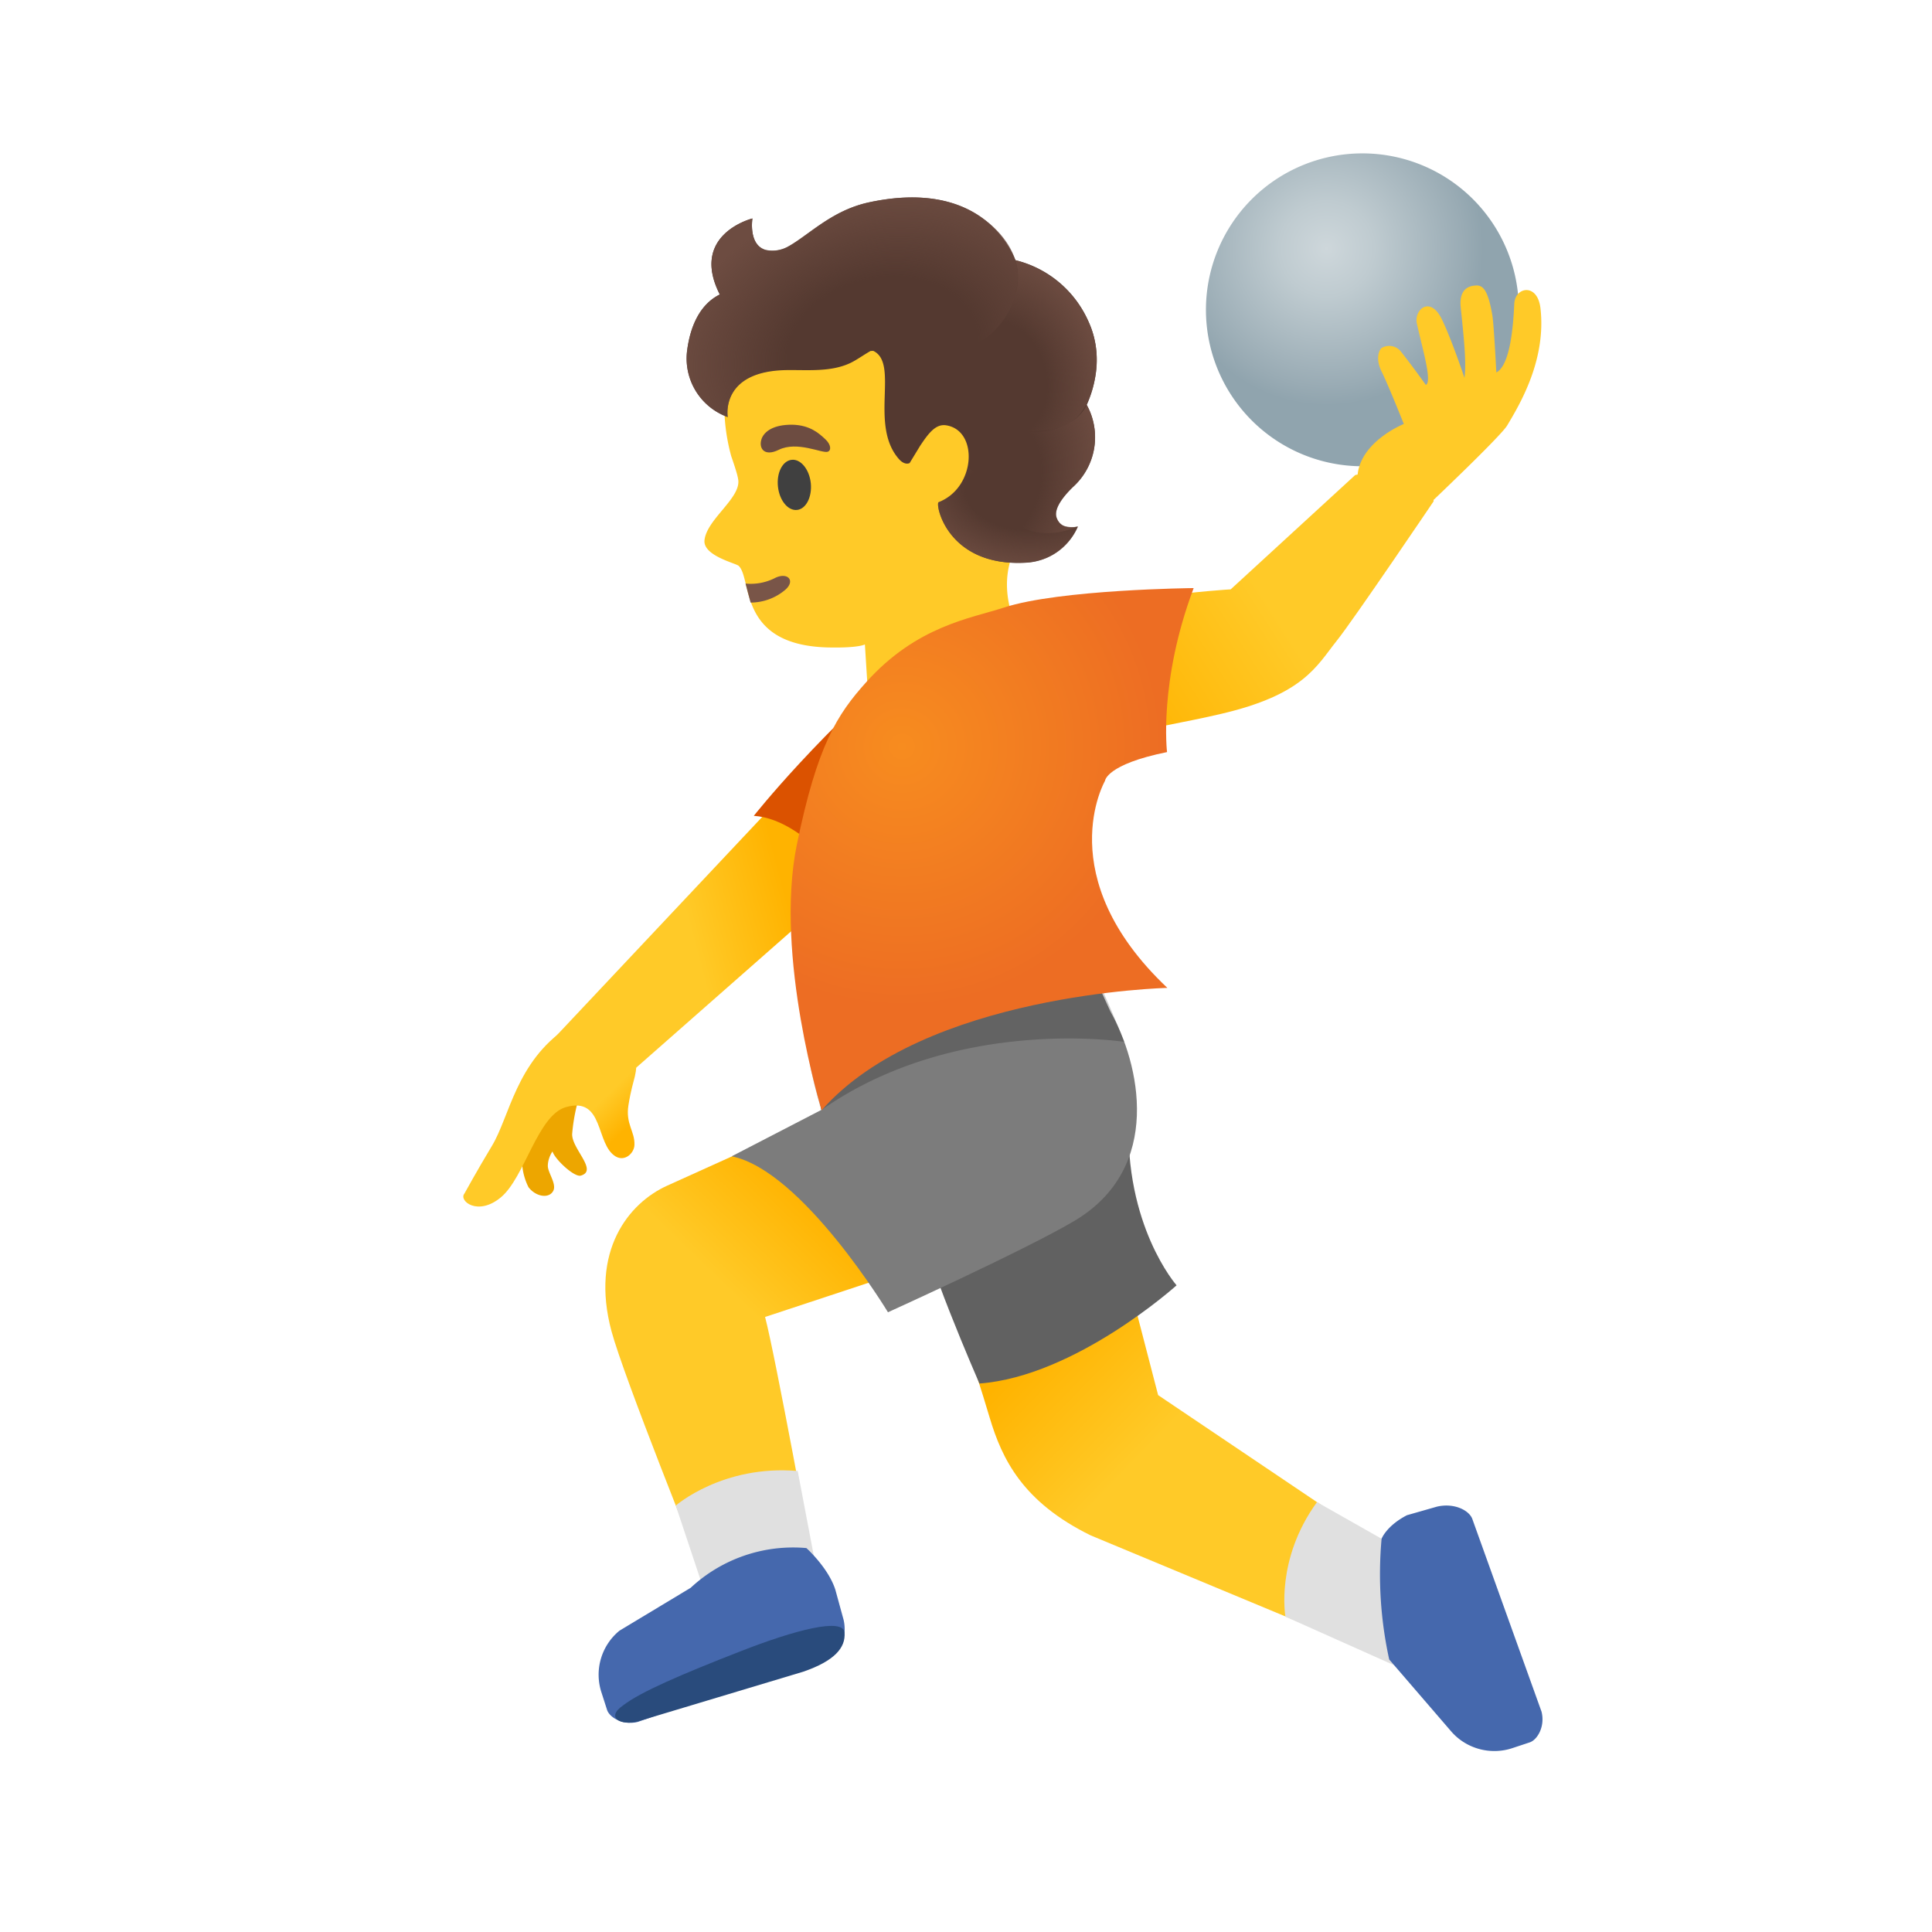 <svg width="18" height="18" viewBox="0 0 18 18" fill="none" xmlns="http://www.w3.org/2000/svg"><path d="m10.79 12.998-.5-1.926-1.56.631s.352 1.032.49 1.503c.116.39.31.789.942 1.099l2.78 1.157.075-.964z" fill="url(#a)"/><path d="M12.27 13.995c-.39.536-.294 1.067-.294 1.067l1.063.475.133-1.031z" fill="#E0E0E0"/><path d="M13.718 14.154c-.027-.08-.166-.155-.33-.117l-.28.08c-.191.099-.236.219-.236.219a3.7 3.7 0 0 0 .071 1.125l.573.665c.14.166.37.23.577.16l.16-.053c.07-.024.144-.147.109-.286z" fill="#4568AD"/><path d="M8.597 11.41c-.03.203.528 1.48.528 1.48.897-.067 1.837-.915 1.837-.915s-.49-.555-.445-1.574z" fill="#616161"/><path d="m6.514 14.575 1.063-.01s-.355-1.942-.449-2.295l2.475-.818-.543-1.691-2.843 1.285c-.36.162-.72.609-.52 1.356.115.429.817 2.173.817 2.173" fill="url(#b)"/><path d="M7.432 13.705c-.699-.06-1.136.322-1.136.322l.375 1.125.969-.352z" fill="#E0E0E0"/><path d="M7.74 15.42c.08-.026.157-.163.12-.327l-.077-.281c-.065-.205-.27-.389-.27-.389a1.4 1.4 0 0 0-1.078.37l-.664.4a.53.53 0 0 0-.167.576l.052.162c.023.07.146.145.285.112z" fill="#4568AD"/><path d="M6.896 15.386c-.549.214-.932.379-1.091.503-.166.114-.021.193.141.148l1.537-.462c.292-.1.398-.225.385-.365-.012-.14-.457-.026-.972.176" fill="#294B7C"/><path d="M6.817 10.773c.658.132 1.456 1.453 1.456 1.453s1.277-.579 1.733-.849c.84-.496.609-1.474.34-1.952l-.341-.745-2.42.616-.033.523.1.522z" fill="#7C7C7C"/><path opacity=".2" d="M7.653 10.342c1.255-.881 2.822-.635 2.822-.635a11 11 0 0 0-.56-1.198s-2.353.62-2.398.943c-.046.323.136.89.136.89" fill="#000"/><path d="m8.308 7.852-.596-.89L5.14 9.696s0 .193.222.324c.223.131.443.035.443.035z" fill="url(#c)"/><path d="M5.129 10s-.193.316-.258.718a.56.56 0 0 0 .053.343c.068.089.19.109.23.035.035-.064-.05-.17-.05-.233 0-.075.043-.135.043-.135.027.078.205.242.264.225.166-.047-.091-.255-.08-.392.03-.357.166-.591.166-.591z" fill="#EDA600"/><path d="M5.921 9.806c.025.226-.02.205-.066.491-.028.176.061.244.056.37-.002.075-.087.158-.174.108-.191-.112-.105-.563-.465-.46-.263.075-.383.655-.605.84-.216.18-.396.032-.34-.035 0 0 .117-.213.255-.442.167-.275.225-.785.703-1.105z" fill="url(#d)"/><path d="M8.613 6.006c-.962.798-1.59 1.595-1.59 1.595.534.035 1.012.81 1.012.81s1.302-3.005.578-2.405" fill="#DB5200"/><path d="M9.668 2.981c-.272-.587-1.182-.892-1.81-.74-.705.172-1.05.714-1.103 1.373a1.8 1.8 0 0 0 .058.637c.007.02.057.163.063.208.04.173-.288.373-.312.571-.02.147.292.217.318.242.129.122-.012.737.828.76.292.007.348-.028.348-.028l.06.953 1.397-1.03s-.26-.41-.054-.822c.265-.538.555-1.375.207-2.124" fill="#FFCA28"/><path d="M6.993 5.614a.5.5 0 0 0 .322-.118c.101-.087.021-.171-.098-.109a.5.5 0 0 1-.271.05z" fill="#795548"/><path d="M7.426 4.751c.084-.009.141-.121.128-.25-.014-.129-.094-.226-.178-.217-.085.009-.142.12-.128.25.014.129.093.226.178.217" fill="#404040"/><path d="M7.255 4.191c-.14.069-.192-.021-.157-.109.027-.063.108-.127.285-.125.168.004.252.085.305.134.054.049.06.106.023.118-.051.017-.284-.103-.456-.018" fill="#6D4C41"/><path d="M12.693 4.344a1.457 1.457 0 1 0 0-2.915 1.457 1.457 0 0 0 0 2.915" fill="url(#e)"/><path d="M9.56 5.859c-.697.33-.078 1.147-.078 1.147s1.344-.225 1.89-.354c.776-.18.894-.447 1.082-.682.152-.189.903-1.3.903-1.3l-.043-.394-.688.15-1.16 1.065c0-.001-1.298.079-1.906.368" fill="url(#f)"/><path d="M12.647 4.484c-.018-.354.432-.534.432-.534s-.15-.376-.21-.495c-.057-.119-.017-.201.005-.214a.14.14 0 0 1 .17.025c.095.117.24.32.24.32.063-.026-.035-.35-.083-.57-.03-.128.123-.268.233-.04.092.19.21.544.21.544.02-.145-.006-.372-.035-.659-.013-.133.042-.193.13-.2.064-.007.12.01.165.278.014.08.037.531.037.531.126-.065.157-.414.167-.639.006-.158.216-.198.244.04.056.485-.195.9-.31 1.093-.06.101-.723.729-.723.729z" fill="url(#g)"/><path d="M10.875 9.203c-1.095-1.036-.58-1.928-.58-1.928s.01-.153.578-.268c0 0-.08-.656.248-1.528 0 0-1.251.012-1.769.182-.31.101-.811.17-1.282.695-.27.3-.457.588-.647 1.518-.21 1.036.232 2.47.232 2.47.955-1.088 3.22-1.14 3.22-1.14" fill="url(#h)"/><path d="M10.143 3a1 1 0 0 0-.682-.576c-.063-.159-.37-.753-1.366-.538-.243.053-.415.178-.57.29-.065.047-.127.092-.185.123a.3.3 0 0 1-.205.031c-.165-.046-.125-.294-.125-.294s-.588.147-.304.708c-.195.097-.276.314-.303.514a.58.58 0 0 0 .377.628s-.074-.433.557-.438c.195-.002.401.018.579-.063.067-.031.13-.079.195-.115l.025-.001c.245.116-.041.692.24 1.009.056.062.099.036.099.036l.098-.161c.075-.112.144-.208.245-.19.3.05.273.582-.073.716-.034.014.076.6.805.564a.56.56 0 0 0 .493-.338s-.158.048-.2-.086c-.021-.07.039-.169.152-.28a.625.625 0 0 0 .13-.766c.047-.103.173-.434.018-.773" fill="#543930"/><path d="M10.125 3.772c.005-.012-.092.274-.577.252-.197.01-.45.5-.145.8.27.267.64.08.64.08s-.051.018-.128-.004c-.05-.015-.072-.079-.072-.081-.02-.07.039-.17.152-.28a.625.625 0 0 0 .13-.767" fill="url(#i)"/><path d="M10.143 3a1.03 1.03 0 0 0-.683-.576.53.53 0 0 1-.005.329c-.002.003-.044.176-.183.318.114.142.175.318.234.489.051.15.102.316.042.462.093-.01.24.01.4-.072.15-.078.223-.26.253-.422A.87.87 0 0 0 10.143 3" fill="url(#j)"/><path d="M9.455 2.753c.1-.305-.077-.572-.333-.743-.301-.2-.685-.199-1.027-.125-.243.053-.415.178-.57.289-.065.047-.127.092-.185.124a.3.3 0 0 1-.205.03c-.165-.045-.125-.293-.125-.293s-.588.146-.304.708c-.195.097-.276.313-.303.513a.58.58 0 0 0 .377.629s-.074-.434.557-.439c.195-.001.401.019.579-.062.157-.073.207-.161.387-.161.194 0 .457.062.654.022.399-.081.496-.486.498-.492" fill="url(#k)"/><path d="M9.403 4.825c-.136-.131-.182-.356-.39-.468a.45.45 0 0 1-.268.322c-.034.013.076.6.805.563.376-.018.493-.337.493-.337s-.365.184-.64-.08" fill="url(#l)"/><defs><radialGradient id="e" cx="0" cy="0" r="1" gradientUnits="userSpaceOnUse" gradientTransform="rotate(9.265 -8.12 77.427)scale(1.46)"><stop stop-color="#CED7DB"/><stop offset=".303" stop-color="#BFCBD0"/><stop offset=".88" stop-color="#99ABB4"/><stop offset="1" stop-color="#90A4AE"/></radialGradient><radialGradient id="h" cx="0" cy="0" r="1" gradientUnits="userSpaceOnUse" gradientTransform="rotate(19.493 -16.048 27.941)scale(2.428)"><stop stop-color="#F78C1F"/><stop offset="1" stop-color="#ED6D23"/></radialGradient><radialGradient id="i" cx="0" cy="0" r="1" gradientUnits="userSpaceOnUse" gradientTransform="matrix(.909 .286 -.412 1.31 9.25 4.512)"><stop offset=".45" stop-color="#6D4C41" stop-opacity="0"/><stop offset="1" stop-color="#6D4C41"/></radialGradient><radialGradient id="j" cx="0" cy="0" r="1" gradientUnits="userSpaceOnUse" gradientTransform="matrix(.95 -.177 .223 1.199 9.314 3.547)"><stop offset=".45" stop-color="#6D4C41" stop-opacity="0"/><stop offset="1" stop-color="#6D4C41"/></radialGradient><radialGradient id="k" cx="0" cy="0" r="1" gradientUnits="userSpaceOnUse" gradientTransform="rotate(-11.63 20.151 -38.734)scale(1.989 1.495)"><stop offset=".45" stop-color="#6D4C41" stop-opacity="0"/><stop offset="1" stop-color="#6D4C41"/></radialGradient><radialGradient id="l" cx="0" cy="0" r="1" gradientUnits="userSpaceOnUse" gradientTransform="matrix(1.049 .213 -.137 .675 9.474 4.618)"><stop offset=".45" stop-color="#6D4C41" stop-opacity="0"/><stop offset="1" stop-color="#6D4C41"/></radialGradient><linearGradient id="a" x1="12.358" y1="14.836" x2="9.812" y2="12.36" gradientUnits="userSpaceOnUse"><stop offset=".598" stop-color="#FFCA28"/><stop offset="1" stop-color="#FFB300"/></linearGradient><linearGradient id="b" x1="6.015" y1="13.672" x2="8.015" y2="11.594" gradientUnits="userSpaceOnUse"><stop offset=".598" stop-color="#FFCA28"/><stop offset="1" stop-color="#FFB300"/></linearGradient><linearGradient id="c" x1="5.05" y1="8.963" x2="7.331" y2="8.359" gradientUnits="userSpaceOnUse"><stop offset=".598" stop-color="#FFCA28"/><stop offset="1" stop-color="#FFB300"/></linearGradient><linearGradient id="d" x1="4.876" y1="10.241" x2="5.479" y2="10.86" gradientUnits="userSpaceOnUse"><stop offset=".598" stop-color="#FFCA28"/><stop offset="1" stop-color="#FFB300"/></linearGradient><linearGradient id="f" x1="13.954" y1="4.104" x2="10.274" y2="6.462" gradientUnits="userSpaceOnUse"><stop offset=".598" stop-color="#FFCA28"/><stop offset="1" stop-color="#FFB300"/></linearGradient><linearGradient id="g" x1="14.036" y1="2.983" x2="11.063" y2="6.186" gradientUnits="userSpaceOnUse"><stop offset=".598" stop-color="#FFCA28"/><stop offset="1" stop-color="#FFB300"/></linearGradient></defs></svg>